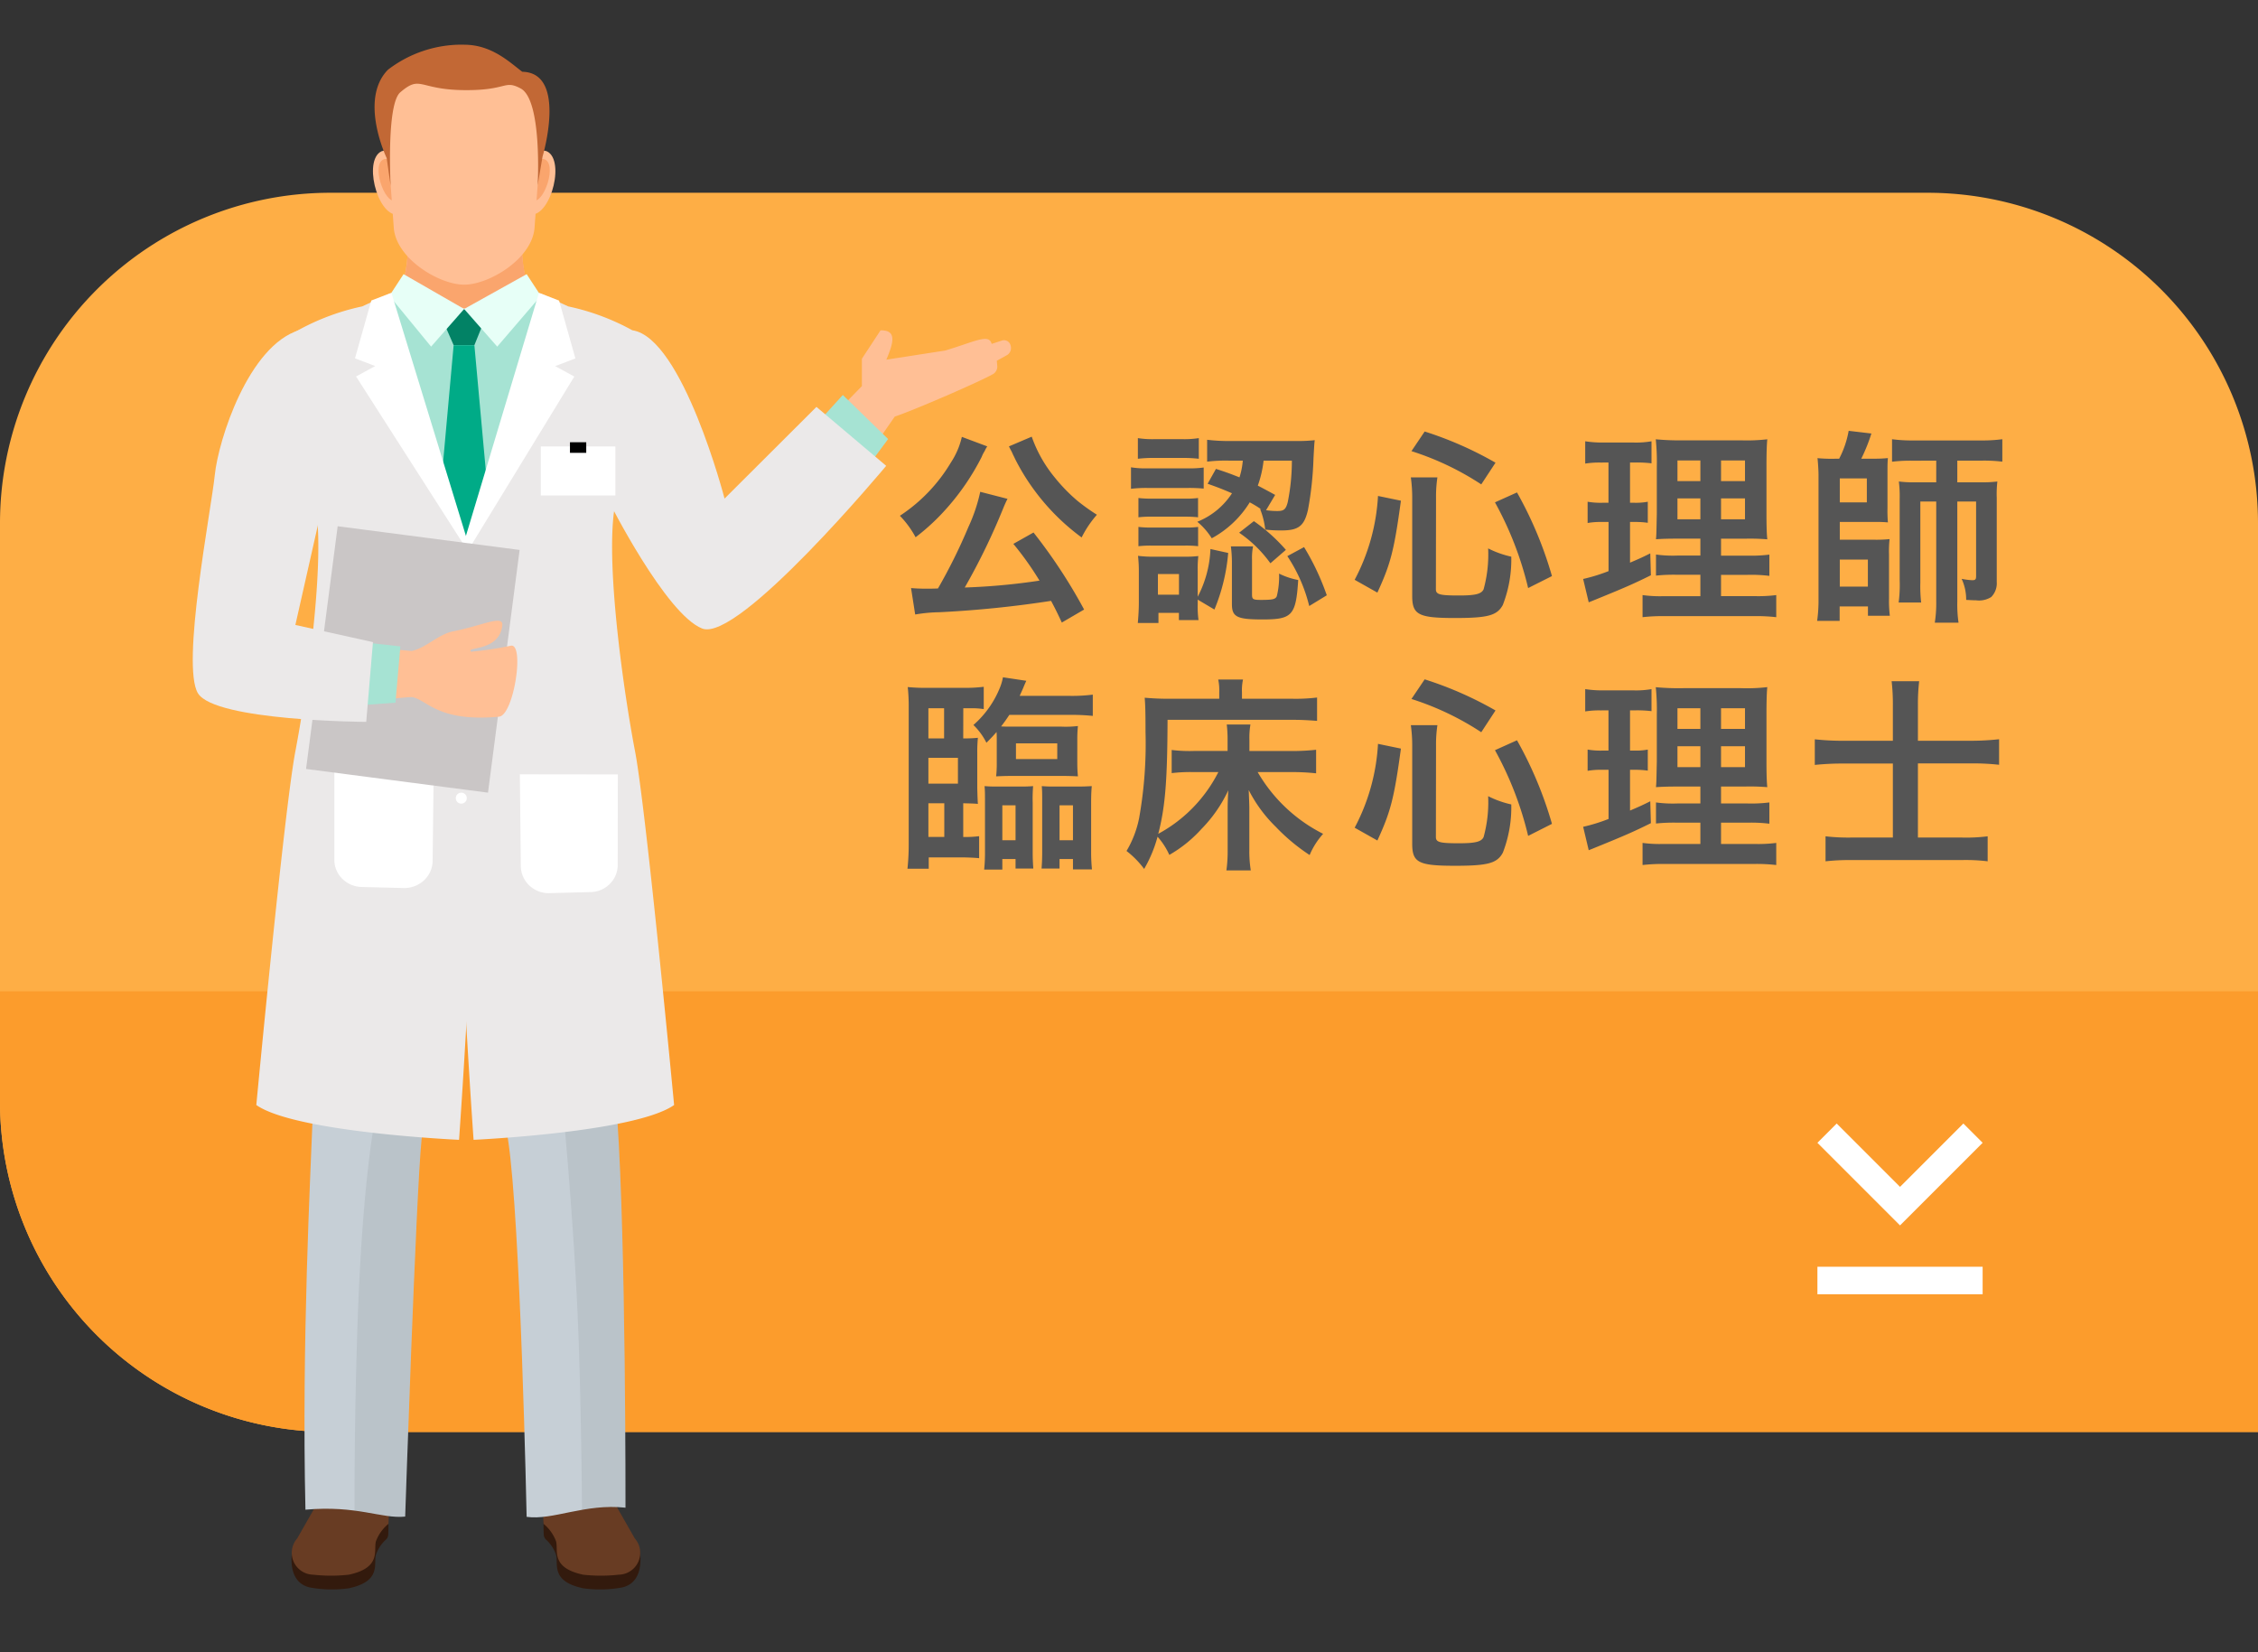 <svg xmlns="http://www.w3.org/2000/svg" width="164" height="120" viewBox="0 0 164 120">
  <rect x="0" y="0" width="164" height="120" fill="#333333" stroke="none"/>
  <g id="btn_公認心理師" transform="translate(-1146 -360)">
    <path id="btn_base" d="M24,0H140a24,24,0,0,1,24,24V90a0,0,0,0,1,0,0H24A24,24,0,0,1,0,66V24A24,24,0,0,1,24,0Z" transform="translate(1146 374)" fill="#feae45"/>
    <path id="btn_base-2" data-name="btn_base" d="M0,0H164a0,0,0,0,1,0,0V32a0,0,0,0,1,0,0H24A24,24,0,0,1,0,8V0A0,0,0,0,1,0,0Z" transform="translate(1146 432)" fill="#fc9c2c"/>
    <path id="パス_8375" data-name="パス 8375" d="M-67.26.27a38.472,38.472,0,0,0-3.675-5.595L-72.4-4.5a22.376,22.376,0,0,1,1.9,2.67,46.388,46.388,0,0,1-5.43.5A47.313,47.313,0,0,0-73.125-7.11c.15-.36.21-.48.3-.66l-1.98-.51a12.071,12.071,0,0,1-.87,2.58,39.478,39.478,0,0,1-2.2,4.44c-.42.015-.51.015-.855.015-.42,0-.765-.015-1.1-.045l.3,1.92A11.194,11.194,0,0,1-77.775.465,78.086,78.086,0,0,0-69.66-.36c.27.51.405.765.78,1.575Zm-8.88-12.54a5.638,5.638,0,0,1-.795,1.86A11.948,11.948,0,0,1-80.64-6.54,6.982,6.982,0,0,1-79.5-4.98a15.657,15.657,0,0,0,2.31-2.16,17.464,17.464,0,0,0,2.49-3.675,2.313,2.313,0,0,1,.195-.39,1.318,1.318,0,0,0,.075-.15,2.192,2.192,0,0,1,.135-.225Zm3.42.69.12.24a2.639,2.639,0,0,1,.15.3c.075.165.135.27.165.345A15.546,15.546,0,0,0-70.9-8.43,16.023,16.023,0,0,0-67.44-4.965a7.567,7.567,0,0,1,1.11-1.65,14.629,14.629,0,0,1-1.425-1.02A12.427,12.427,0,0,1-69.4-9.33a9.692,9.692,0,0,1-1.665-2.955Zm14.43,2.715c.855.3,1.14.42,1.77.69a5.363,5.363,0,0,1-2.52,2.07,5,5,0,0,1,1.05,1.2,7.369,7.369,0,0,0,2.76-2.61,7.879,7.879,0,0,1,.84.51l-.09-.03a5.643,5.643,0,0,1,.375,1.5,10.276,10.276,0,0,0,1.185.06c1.23,0,1.65-.315,1.92-1.5a24.428,24.428,0,0,0,.4-3.75c.06-1.05.06-1.065.09-1.305a11.694,11.694,0,0,1-1.41.06h-4.77a12.734,12.734,0,0,1-1.635-.09v1.59a11.044,11.044,0,0,1,1.6-.075h.99a5.446,5.446,0,0,1-.24,1.215c-.57-.225-.87-.345-1.71-.615Zm6.12-1.68a15.251,15.251,0,0,1-.3,3.015c-.135.525-.285.645-.75.645a5.344,5.344,0,0,1-.825-.06l.66-1.11c-.63-.345-.825-.45-1.26-.675a7.9,7.9,0,0,0,.42-1.815ZM-59.01-.45l1.215.72a13.763,13.763,0,0,0,1-4.11l-1.29-.285A8.118,8.118,0,0,1-59.01-.66V-2.535a8.456,8.456,0,0,1,.045-1.08,7.513,7.513,0,0,1-1.02.045h-2.19a8.213,8.213,0,0,1-1.17-.06,10.106,10.106,0,0,1,.06,1.185v2.22c0,.48-.03.975-.075,1.47h1.5V.51h1.485v.525h1.425A7.108,7.108,0,0,1-59.01-.12ZM-61.9-2.31h1.53v1.5H-61.9Zm-1.455-8.37a9.356,9.356,0,0,1,1.215-.06h1.995a9.657,9.657,0,0,1,1.215.06v-1.5a6.789,6.789,0,0,1-1.215.075h-1.995a6.688,6.688,0,0,1-1.215-.075ZM-63.855-8.5a9.406,9.406,0,0,1,1.2-.06h2.94a10.934,10.934,0,0,1,1.14.045v-1.53a7.642,7.642,0,0,1-1.2.06h-2.88a6.41,6.41,0,0,1-1.2-.075Zm.54,2.07a7.432,7.432,0,0,1,.945-.045H-59.9a8.1,8.1,0,0,1,.915.045v-1.4a6.31,6.31,0,0,1-.915.045H-62.37a7.6,7.6,0,0,1-.945-.045Zm0,2.1a8.013,8.013,0,0,1,.93-.045h2.46a7.6,7.6,0,0,1,.945.045V-5.73a6.413,6.413,0,0,1-.93.045h-2.46a7.6,7.6,0,0,1-.945-.045Zm8.25.975a4.281,4.281,0,0,1,.075-.96H-56.6a9.407,9.407,0,0,1,.075,1.11V-.12c0,.93.375,1.11,2.22,1.11,2.16,0,2.43-.285,2.595-2.865A5.265,5.265,0,0,1-53.1-2.34,5.948,5.948,0,0,1-53.265-.7c-.1.225-.3.27-1.155.27-.57,0-.645-.045-.645-.39Zm2.565-.255A11.477,11.477,0,0,1-50.91.015l1.275-.78a18.021,18.021,0,0,0-1.65-3.5ZM-56-5.31A9.117,9.117,0,0,1-53.73-3.09l1.125-.975A12.746,12.746,0,0,0-54.93-6.15ZM-45.96-.96C-45-3.045-44.745-4-44.25-7.635l-1.665-.345A14.71,14.71,0,0,1-47.61-1.89Zm8.58-9.435a26.3,26.3,0,0,0-5.145-2.265l-.96,1.425a20.557,20.557,0,0,1,5.07,2.415Zm4.1,8.235A28.157,28.157,0,0,0-35.82-8.235l-1.6.72A24.6,24.6,0,0,1-35.01-1.29ZM-41.7-7.845a9.354,9.354,0,0,1,.1-1.485H-43.53a10.784,10.784,0,0,1,.1,1.53V-.72c0,1.365.45,1.605,3.1,1.605,2.4,0,3.06-.18,3.48-.945a9.1,9.1,0,0,0,.615-3.51,7.078,7.078,0,0,1-1.68-.6,9.528,9.528,0,0,1-.33,2.97c-.165.345-.6.45-1.8.45-1.38,0-1.665-.075-1.665-.45ZM-22.5-.7h-2.685A9.46,9.46,0,0,1-26.7-.78V.825A13.036,13.036,0,0,1-25.005.75h6.315a12.62,12.62,0,0,1,1.7.075V-.78a10.443,10.443,0,0,1-1.59.075H-21V-2.25h1.935a10.708,10.708,0,0,1,1.575.075V-3.72a10.443,10.443,0,0,1-1.59.075H-21v-1.23h1.725a15.356,15.356,0,0,1,1.635.045c-.045-.435-.06-.96-.06-2.01v-3.2c0-.915.015-1.62.06-2.055a13.019,13.019,0,0,1-1.935.075h-4.14a17.872,17.872,0,0,1-2.025-.075,16.329,16.329,0,0,1,.075,2.01v3.39c-.03,1.515-.03,1.515-.06,1.86.45-.03.8-.045,1.8-.045H-22.5v1.23h-1.68a8.98,8.98,0,0,1-1.545-.075v1.53a12.3,12.3,0,0,1,1.56-.06H-22.5Zm0-9.855v1.5h-1.665v-1.5Zm1.5,0h1.74v1.5H-21ZM-22.5-7.8v1.515h-1.665V-7.8Zm1.5,0h1.74v1.515H-21Zm-8.175-2.61v2.925h-.465a5.471,5.471,0,0,1-1.05-.075v1.545a5.24,5.24,0,0,1,1.02-.075h.5v3.57a12.733,12.733,0,0,1-1.845.57l.405,1.695.3-.12c2.325-.945,2.91-1.2,4.215-1.845l-.045-1.59c-.66.33-.84.405-1.47.675V-6.09h.345a6.26,6.26,0,0,1,.945.06V-7.56a4.643,4.643,0,0,1-.945.075h-.345V-10.41h.45a8.7,8.7,0,0,1,1.11.06v-1.6a6.55,6.55,0,0,1-1.335.09H-29.5a8,8,0,0,1-1.365-.09v1.62a6.323,6.323,0,0,1,1.125-.075Zm16.23-.27a10.418,10.418,0,0,1-1.05-.045c.03.21.075.87.075,1.215V-.48a10.683,10.683,0,0,1-.1,1.575h1.635V.045h2.055V.72h1.59a8.886,8.886,0,0,1-.06-1.23V-3.72A8.334,8.334,0,0,1-8.76-4.845,9.366,9.366,0,0,1-9.825-4.8h-2.55V-6.09H-9.84a8.756,8.756,0,0,1,.96.03,9.862,9.862,0,0,1-.03-1.065V-9.8c0-.33,0-.615.03-.93a9.68,9.68,0,0,1-1.005.045h-.93a12.583,12.583,0,0,0,.735-1.83l-1.65-.195a7.045,7.045,0,0,1-.69,2.025Zm.57,1.425h1.965v1.74h-1.965Zm0,5.895h2.04v1.965h-2.04Zm7.005-7.185V-8.97H-6.825a8.822,8.822,0,0,1-1.26-.06,8.717,8.717,0,0,1,.06,1.245v5.91A9.925,9.925,0,0,1-8.1-.24h1.635a10.154,10.154,0,0,1-.06-1.44V-7.575H-5.37v7.3a9.045,9.045,0,0,1-.105,1.5H-3.75a9.051,9.051,0,0,1-.09-1.5v-7.3h1.365v5.43c0,.225-.06.285-.27.285a4.97,4.97,0,0,1-.78-.1,3.616,3.616,0,0,1,.33,1.53c.36.015.495.03.72.03a1.661,1.661,0,0,0,1.1-.24,1.414,1.414,0,0,0,.4-1.095V-7.845A7.924,7.924,0,0,1-.93-9.03a8.546,8.546,0,0,1-1.2.06H-3.84v-1.575h1.785A11.007,11.007,0,0,1-.57-10.47V-12.1a11.125,11.125,0,0,1-1.545.09h-4.89A11.144,11.144,0,0,1-8.58-12.1v1.635a10.872,10.872,0,0,1,1.485-.075ZM-76.035,7.44h.555a5.462,5.462,0,0,1,.93.06V5.88a10.525,10.525,0,0,1-1.53.075h-2.445A13.456,13.456,0,0,1-80.07,5.9,12.81,12.81,0,0,1-80,7.41v9.855a16.389,16.389,0,0,1-.09,1.83h1.545V18.27h2.295c.555,0,1.1.03,1.365.06v-1.6a7.686,7.686,0,0,1-.945.06h-.21V14.34c.54.015.735.015,1.065.045q-.022-.225-.045-1.125V10.725a10.545,10.545,0,0,1,.045-1.14,9.737,9.737,0,0,1-1.065.045ZM-77.43,9.63h-1.14V7.44h1.14Zm.015,4.71v2.445H-78.57V14.34Zm-1.155-1.425V11.04h2.145v1.875ZM-68.22,7.92a15.047,15.047,0,0,1,1.59.075V6.45a11.828,11.828,0,0,1-1.665.09H-71.94c.165-.375.24-.525.27-.615.135-.315.135-.315.21-.48l-1.695-.255a3.761,3.761,0,0,1-.195.69A7.125,7.125,0,0,1-75.3,8.655a4.748,4.748,0,0,1,.945,1.29c.375-.375.5-.51.735-.78.015.21.015.345.015.585v1.635a8.371,8.371,0,0,1-.045,1c.36-.015.645-.03,1.185-.03h3.585c.555,0,.825.015,1.17.03-.03-.315-.045-.63-.045-1.05V9.72a9.577,9.577,0,0,1,.045-.99,7.375,7.375,0,0,1-1.17.045h-3.585c-.375,0-.5,0-.825-.015.255-.33.36-.48.6-.84Zm-3.99,2.07h3v1.14h-3Zm-.99,9.165V18.39h.96v.69h1.29c-.03-.435-.045-.72-.045-1.23V14.31a11.39,11.39,0,0,1,.03-1.215c-.405.03-.51.03-.99.03H-73.5c-.48,0-.585,0-.99-.03.03.4.03.48.03,1.26V17.82a11.783,11.783,0,0,1-.06,1.335Zm0-4.665h.96v2.535h-.96Zm3.855-1.365c-.48,0-.57,0-.99-.03.03.36.03.51.03,1.26V17.82c0,.585-.015.84-.045,1.26h1.305v-.69h.975v.75h1.38a12.524,12.524,0,0,1-.06-1.365V14.31c0-.585.015-.84.045-1.215-.3.015-.495.03-.975.03Zm1.275,1.365v2.535h-.975V14.49Zm11.235,3.255a10.131,10.131,0,0,1-.09,1.47h1.77a8.622,8.622,0,0,1-.105-1.485V14.745c0-.315-.015-.6-.045-1.365a10.176,10.176,0,0,0,1.965,2.67A13.925,13.925,0,0,0-50.88,18.1,5.466,5.466,0,0,1-49.9,16.56a11.44,11.44,0,0,1-4.755-4.485h2.43a16.489,16.489,0,0,1,1.815.09v-1.71a16.11,16.11,0,0,1-1.845.09h-3v-.8a5.646,5.646,0,0,1,.075-1.125H-56.9a9.185,9.185,0,0,1,.06,1.14v.78h-2.4A10.607,10.607,0,0,1-60.9,10.47v1.68a11.647,11.647,0,0,1,1.56-.075h1.83a10.476,10.476,0,0,1-4.365,4.485c.51-1.965.66-3.885.675-8.28h9.12c.63,0,1.14.03,1.74.075V6.66a12.7,12.7,0,0,1-1.755.09h-3.7V6.3a3.686,3.686,0,0,1,.075-.945h-1.8a3.77,3.77,0,0,1,.075.93V6.75h-3.69c-.66,0-1.185-.03-1.725-.075.045.555.06,1.065.06,2.49a30.748,30.748,0,0,1-.465,6.255,7.527,7.527,0,0,1-.915,2.385A6.623,6.623,0,0,1-62.9,19.11a9.661,9.661,0,0,0,.975-2.34,5.23,5.23,0,0,1,.855,1.32,9.524,9.524,0,0,0,2.34-1.89A10.055,10.055,0,0,0-56.79,13.4c-.03.615-.045.915-.045,1.38Zm10.875-.7c.96-2.085,1.215-3.045,1.71-6.675l-1.665-.345a14.71,14.71,0,0,1-1.695,6.09ZM-37.38,7.6A26.3,26.3,0,0,0-42.525,5.34l-.96,1.425a20.557,20.557,0,0,1,5.07,2.415Zm4.1,8.235A28.157,28.157,0,0,0-35.82,9.765l-1.6.72A24.6,24.6,0,0,1-35.01,16.71ZM-41.7,10.155a9.354,9.354,0,0,1,.1-1.485H-43.53a10.784,10.784,0,0,1,.1,1.53v7.08c0,1.365.45,1.6,3.1,1.6,2.4,0,3.06-.18,3.48-.945a9.1,9.1,0,0,0,.615-3.51,7.078,7.078,0,0,1-1.68-.6,9.528,9.528,0,0,1-.33,2.97c-.165.345-.6.45-1.8.45-1.38,0-1.665-.075-1.665-.45Zm19.2,7.14h-2.685A9.46,9.46,0,0,1-26.7,17.22v1.605a13.036,13.036,0,0,1,1.695-.075h6.315a12.62,12.62,0,0,1,1.7.075V17.22a10.443,10.443,0,0,1-1.59.075H-21V15.75h1.935a10.708,10.708,0,0,1,1.575.075V14.28a10.443,10.443,0,0,1-1.59.075H-21v-1.23h1.725a15.356,15.356,0,0,1,1.635.045c-.045-.435-.06-.96-.06-2.01v-3.2c0-.915.015-1.62.06-2.055a13.019,13.019,0,0,1-1.935.075h-4.14A17.872,17.872,0,0,1-25.74,5.91a16.329,16.329,0,0,1,.075,2.01v3.39c-.03,1.515-.03,1.515-.06,1.86.45-.03.8-.045,1.8-.045H-22.5v1.23h-1.68a8.98,8.98,0,0,1-1.545-.075v1.53a12.3,12.3,0,0,1,1.56-.06H-22.5Zm0-9.855v1.5h-1.665V7.44Zm1.5,0h1.74v1.5H-21Zm-1.5,2.76v1.515h-1.665V10.2Zm1.5,0h1.74v1.515H-21Zm-8.175-2.61v2.925h-.465a5.471,5.471,0,0,1-1.05-.075v1.545a5.24,5.24,0,0,1,1.02-.075h.5v3.57a12.733,12.733,0,0,1-1.845.57l.405,1.7.3-.12c2.325-.945,2.91-1.2,4.215-1.845l-.045-1.59c-.66.33-.84.405-1.47.675V11.91h.345a6.26,6.26,0,0,1,.945.06V10.44a4.643,4.643,0,0,1-.945.075h-.345V7.59h.45a8.7,8.7,0,0,1,1.11.06v-1.6a6.55,6.55,0,0,1-1.335.09H-29.5a8,8,0,0,1-1.365-.09v1.62a6.323,6.323,0,0,1,1.125-.075ZM-8.52,9.8H-12a18.609,18.609,0,0,1-2.19-.105v1.86a20.223,20.223,0,0,1,2.19-.1h3.48V16.83h-3.015a14.437,14.437,0,0,1-1.875-.09v1.815a15.875,15.875,0,0,1,1.89-.09h8.01a12.987,12.987,0,0,1,1.875.09V16.74a12.606,12.606,0,0,1-1.89.09H-6.7V11.445h3.87a17.052,17.052,0,0,1,2.025.1V9.69A18.651,18.651,0,0,1-2.9,9.8H-6.7V7.2a14.457,14.457,0,0,1,.09-1.725h-2a14.191,14.191,0,0,1,.09,1.71Z" transform="translate(1292 404)" fill="#555"/>
    <g id="pagelink" transform="translate(1272 436)">
      <path id="パス_13" data-name="パス 13" d="M16.6,5.6,12,10.2,7.4,5.6,6,7l6,6,6-6ZM6,18V16H18v2Z" fill="#fff"/>
      <path id="パス_14" data-name="パス 14" d="M24,0V24H0V0Z" fill="none"/>
    </g>
    <g id="btn_cpp" transform="translate(1160 360)">
      <rect id="長方形_1919" data-name="長方形 1919" width="60" height="120" fill="none"/>
      <path id="パス_3651" data-name="パス 3651" d="M14.023,108.787a11.287,11.287,0,0,1,.172,2.688.507.507,0,0,1-.158.338,2.639,2.639,0,0,0-.738,1.128c-.169.675.4,1.907-1.962,2.413a8.839,8.839,0,0,1-2.847-.062c-1.75-.416-1.253-2.722-1.253-2.722L8.85,110.5l.324-1.8a.516.516,0,0,1,.608-.415,14.088,14.088,0,0,0,3.689.08.518.518,0,0,1,.552.42Z" fill="#331a0d"/>
      <path id="パス_3652" data-name="パス 3652" d="M14.023,107.8a11.127,11.127,0,0,1,.19,2.875,2.979,2.979,0,0,0-.913,1.279c-.169.675.4,1.906-1.962,2.413a11.635,11.635,0,0,1-2.592,0,1.588,1.588,0,0,1-1.159-2.637l1.264-2.215.324-1.8a.515.515,0,0,1,.608-.414,12.439,12.439,0,0,0,3,.126q.336-.018.688-.047a.516.516,0,0,1,.55.419Z" fill="#683c23"/>
      <path id="パス_3653" data-name="パス 3653" d="M25.667,108.787a11.309,11.309,0,0,0-.172,2.688.508.508,0,0,0,.158.338,2.636,2.636,0,0,1,.738,1.128c.169.675-.4,1.907,1.962,2.413a8.839,8.839,0,0,0,2.847-.062c1.75-.416,1.253-2.722,1.253-2.722L30.84,110.5l-.324-1.8a.516.516,0,0,0-.608-.415,14.088,14.088,0,0,1-3.689.08.518.518,0,0,0-.551.42Z" fill="#331a0d"/>
      <path id="パス_3654" data-name="パス 3654" d="M25.667,107.8a11.146,11.146,0,0,0-.19,2.875,2.979,2.979,0,0,1,.913,1.279c.169.675-.4,1.906,1.962,2.413a11.632,11.632,0,0,0,2.592,0,1.588,1.588,0,0,0,1.159-2.637l-1.264-2.215-.324-1.8a.515.515,0,0,0-.608-.414,12.439,12.439,0,0,1-3,.126q-.336-.018-.688-.047a.517.517,0,0,0-.55.419Z" fill="#683c23"/>
      <path id="パス_3655" data-name="パス 3655" d="M8.18,109.647c3.743-.338,5.5.671,7.248.5,0,0,.781-23.332,1.188-27.367s2.772-15.23,2.772-15.23H20.4s1.594,9.333,2.5,15.23,1.35,27.386,1.35,27.386c1.891.272,4.23-.987,7.179-.666,0,0,.035-19.179-.594-28.218-.212-3.049.145-14.167-.783-20.46L29.485,56.7l-19.429-.025-.6,4.148c-.928,6.292-.65,17.532-.76,20.587-.136,3.771-.792,16.081-.512,28.234Z" fill="#c6cfd6"/>
      <path id="パス_3656" data-name="パス 3656" d="M16.75,81.682c-1.433-1.949-2.721-3.692-2.721-3.692S12.392,81.5,11.924,97.483c-.142,4.853-.183,8.917-.172,12.232a18.433,18.433,0,0,0,3.676.436s.781-23.332,1.188-27.367c.033-.323.079-.7.135-1.1Z" opacity="0.06" style="isolation: isolate"/>
      <path id="パス_3657" data-name="パス 3657" d="M31.429,109.5s.035-19.179-.594-28.218c-.05-.721-.068-1.9-.079-3.346l-3.938,1.765s.858,8.811,1.17,16.608c.171,4.285.248,9.509.283,13.349a11.094,11.094,0,0,1,3.159-.159Z" opacity="0.06" style="isolation: isolate"/>
      <path id="パス_3658" data-name="パス 3658" d="M33.016,26.9c-1.626-2.839-6.527-4.545-7.921-5.32s-1.177-4.264-1.177-4.264h-8.31s.217,3.489-1.176,4.264S8.138,24.062,6.512,26.9s4.8,12.369,4.8,17.41c0,3.614-.542,3.707-.542,11.151H28.757c0-7.443-.542-7.537-.542-11.151C28.215,39.269,34.641,29.74,33.016,26.9Z" fill="#ffbf95"/>
      <path id="パス_3659" data-name="パス 3659" d="M14.885,21.173c1.565-.8,1.3.426,4.378,1.129,2.03.464,4.573-1,4.958-2a9.748,9.748,0,0,1-.3-2.981h-8.31s.166,2.667-.724,3.856Z" fill="#faa56d"/>
      <path id="パス_3660" data-name="パス 3660" d="M10.893,44.158c0-5.042-5.985-14.571-4.359-17.41s6.527-4.544,7.921-5.32a1.736,1.736,0,0,0,.679-.787L17.2,22.68l2.584.236,2.462-.229,2.191-2.046a1.738,1.738,0,0,0,.679.787c1.394.775,6.294,2.481,7.921,5.32s-4.359,12.369-4.359,17.41c0,2.93.864,12.521.864,12.521H10.017s.875-9.541.875-12.521Z" fill="#a6e3d3"/>
      <path id="パス_3661" data-name="パス 3661" d="M18.293,23.569l.655,1.5h1.507l.607-1.5-.784-1.121H19.024Z" fill="#028265"/>
      <path id="パス_3662" data-name="パス 3662" d="M19.711,22.441l4.541-2.529,1.029,1.574-3.167,3.689Z" fill="#e7fff7"/>
      <path id="パス_3663" data-name="パス 3663" d="M19.711,22.441l-4.4-2.529-1.029,1.574,3.029,3.689Z" fill="#e7fff7"/>
      <path id="パス_3664" data-name="パス 3664" d="M20.455,25.074H18.948L16.734,49.613l2.943,2.449,3.015-2.449Z" fill="#00ab87"/>
      <path id="パス_3665" data-name="パス 3665" d="M29.36,55.191H10.177l-.128,1.524h19.43Z" fill="#262626"/>
      <path id="パス_3666" data-name="パス 3666" d="M14.276,21.339c-.664,5.853,3.79,12.463,6.085,19.283,1.231,10.95-1.02,42.162-1.02,42.162S7.452,82.25,4.616,80.256c0,0,2.025-21.435,2.837-25.689S9.515,41.569,9,37.29L7.156,24.27a16.959,16.959,0,0,1,5.152-2.017l1.968-.913Z" fill="#ebe9e9"/>
      <path id="パス_3667" data-name="パス 3667" d="M14.428,21.264l5.933,19.357-8.5-13.278,1.392-.757-1.47-.56,1.185-4.2Z" fill="#fff"/>
      <path id="パス_3668" data-name="パス 3668" d="M10.282,55.879l7.218-.016-.078,6.669a1.96,1.96,0,0,1-.78,1.534,2.1,2.1,0,0,1-1.331.43l-3.038-.075a2.062,2.062,0,0,1-1.517-.709,1.922,1.922,0,0,1-.472-1.267l0-6.567Z" fill="#fff"/>
      <path id="パス_3669" data-name="パス 3669" d="M25.3,21.339c.664,5.853-3.629,12.463-5.923,19.283-1.231,10.95,1.02,42.162,1.02,42.162s11.727-.535,14.564-2.528c0,0-2.025-21.435-2.837-25.689s-2.063-13-1.545-17.277l1.841-13.02a16.959,16.959,0,0,0-5.152-2.017L25.3,21.339Z" fill="#ebe9e9"/>
      <path id="パス_3670" data-name="パス 3670" d="M25.146,21.264,19.065,41.5l8.648-14.152-1.392-.757,1.47-.56-1.185-4.2Z" fill="#fff"/>
      <path id="パス_3671" data-name="パス 3671" d="M30.866,56.246l-7.109-.009.07,6.668a1.965,1.965,0,0,0,.767,1.533,2.04,2.04,0,0,0,1.311.429L28.9,64.79a2.025,2.025,0,0,0,1.5-.71,1.941,1.941,0,0,0,.465-1.268l.008-6.566Z" fill="#fff"/>
      <circle id="楕円形_34" data-name="楕円形 34" cx="0.4" cy="0.4" r="0.4" transform="translate(19.104 42.15)" fill="#fff"/>
      <circle id="楕円形_35" data-name="楕円形 35" cx="0.4" cy="0.4" r="0.4" transform="translate(19.104 47.289)" fill="#fff"/>
      <path id="パス_3672" data-name="パス 3672" d="M19.9,52.828a.4.4,0,1,1-.4-.4A.4.4,0,0,1,19.9,52.828Z" fill="#fff"/>
      <circle id="楕円形_36" data-name="楕円形 36" cx="0.4" cy="0.4" r="0.4" transform="translate(19.104 57.568)" fill="#fff"/>
      <path id="パス_3673" data-name="パス 3673" d="M39.889,36.961,48.6,28.043V26.055l1.354-2.063c1.169-.019.975.83.422,2.13l4.274-.663c2.207-.663,3.182-1.248,3.374-.482l.766-.25a.488.488,0,0,1,.606.352h0a.605.605,0,0,1-.252.71l-.746.412.031.356a.626.626,0,0,1-.284.6c-.857.507-5.7,2.614-7.159,3.1l-7.43,10.72-3.663-4.012Z" fill="#ffbf95"/>
      <path id="パス_3674" data-name="パス 3674" d="M45.128,30.982l2.087-2.295,3.291,3.2L48.419,34.7Z" fill="#a6e3d3"/>
      <path id="パス_3675" data-name="パス 3675" d="M31.948,23.991c3.645.567,6.677,12.22,6.677,12.22L45.3,29.552l5.064,4.281S39.651,46.69,37,45.649s-6.788-9.26-6.788-9.26c-1.323-5.09,1.732-12.4,1.732-12.4Z" fill="#ebe9e9"/>
      <rect id="長方形_1920" data-name="長方形 1920" width="5.415" height="3.562" transform="translate(25.28 32.423)" fill="#fff"/>
      <rect id="長方形_1921" data-name="長方形 1921" width="1.182" height="0.769" transform="translate(27.397 32.12)"/>
      <rect id="長方形_1922" data-name="長方形 1922" width="17.777" height="13.326" transform="translate(8.229 55.848) rotate(-82.577)" fill="#cac6c6"/>
      <path id="パス_3676" data-name="パス 3676" d="M22.24,52.052c-4.411.411-5.216-1.218-6.283-1.417-.28-.053-3.892.4-7.513.635l.483-4.949a59.921,59.921,0,0,0,6.97.956c1-.188,1.946-1.213,3-1.42,2.149-.423,3.678-1.236,3.586-.434-.223,1.936-2.693,1.518-2.268,1.909a24.917,24.917,0,0,0,2.884-.435c1.025-.212.219,5.054-.853,5.154Z" fill="#ffbf95"/>
      <path id="パス_3677" data-name="パス 3677" d="M12.06,51.227l2.663-.192.357-4.088-2.827-.311Z" fill="#a6e3d3"/>
      <path id="パス_3678" data-name="パス 3678" d="M7.453,45.39l5.636,1.246-.49,5.793S1.627,52.373.38,50.356,1.339,37.051,1.6,34.5s2.458-9.425,6.162-10.531c3.05,1.4,1.317,14.217,1.317,14.217L7.453,45.39Z" fill="#ebe9e9"/>
      <path id="パス_3679" data-name="パス 3679" d="M15.09,11.918s-.793-1.385-1.511-.854c-1.222.9.04,5.121,1.563,4.448l-.053-3.594Z" fill="#ffbf95"/>
      <path id="パス_3680" data-name="パス 3680" d="M14.82,12.166s-.55-.883-1.041-.548c-.836.57.351,3.62,1.09,2.833l-.049-2.285Z" fill="#faa56d"/>
      <path id="パス_3681" data-name="パス 3681" d="M24.336,11.918s.793-1.385,1.511-.854c1.222.9-.04,5.121-1.563,4.448l.053-3.594Z" fill="#ffbf95"/>
      <path id="パス_3682" data-name="パス 3682" d="M24.605,12.166s.55-.883,1.041-.548c.836.57-.351,3.62-1.09,2.833l.049-2.285Z" fill="#faa56d"/>
      <path id="パス_3683" data-name="パス 3683" d="M19.712,20.675c-1.827,0-4.948-1.9-5.112-4.132l-.568-7.749a4.211,4.211,0,0,1,4.436-4.276h2.488a4.211,4.211,0,0,1,4.436,4.276l-.568,7.749C24.66,18.78,21.54,20.675,19.712,20.675Z" fill="#ffbf95"/>
      <path id="パス_3684" data-name="パス 3684" d="M19.722,3.249c2,0,3.3,1.279,4.211,1.964,3.3.062,1.47,6.171,1.47,6.171l-.352,2.076s.351-6.2-1.239-7.038c-1.233-.652-.926.168-4.175.123s-3.074-1.116-4.563.159c-1.025.878-.7,6.8-.7,6.8l-.289-2.024s-2.039-4.247.093-6.416a8.779,8.779,0,0,1,5.54-1.818Z" fill="#c26835"/>
    </g>
  </g>
</svg>
